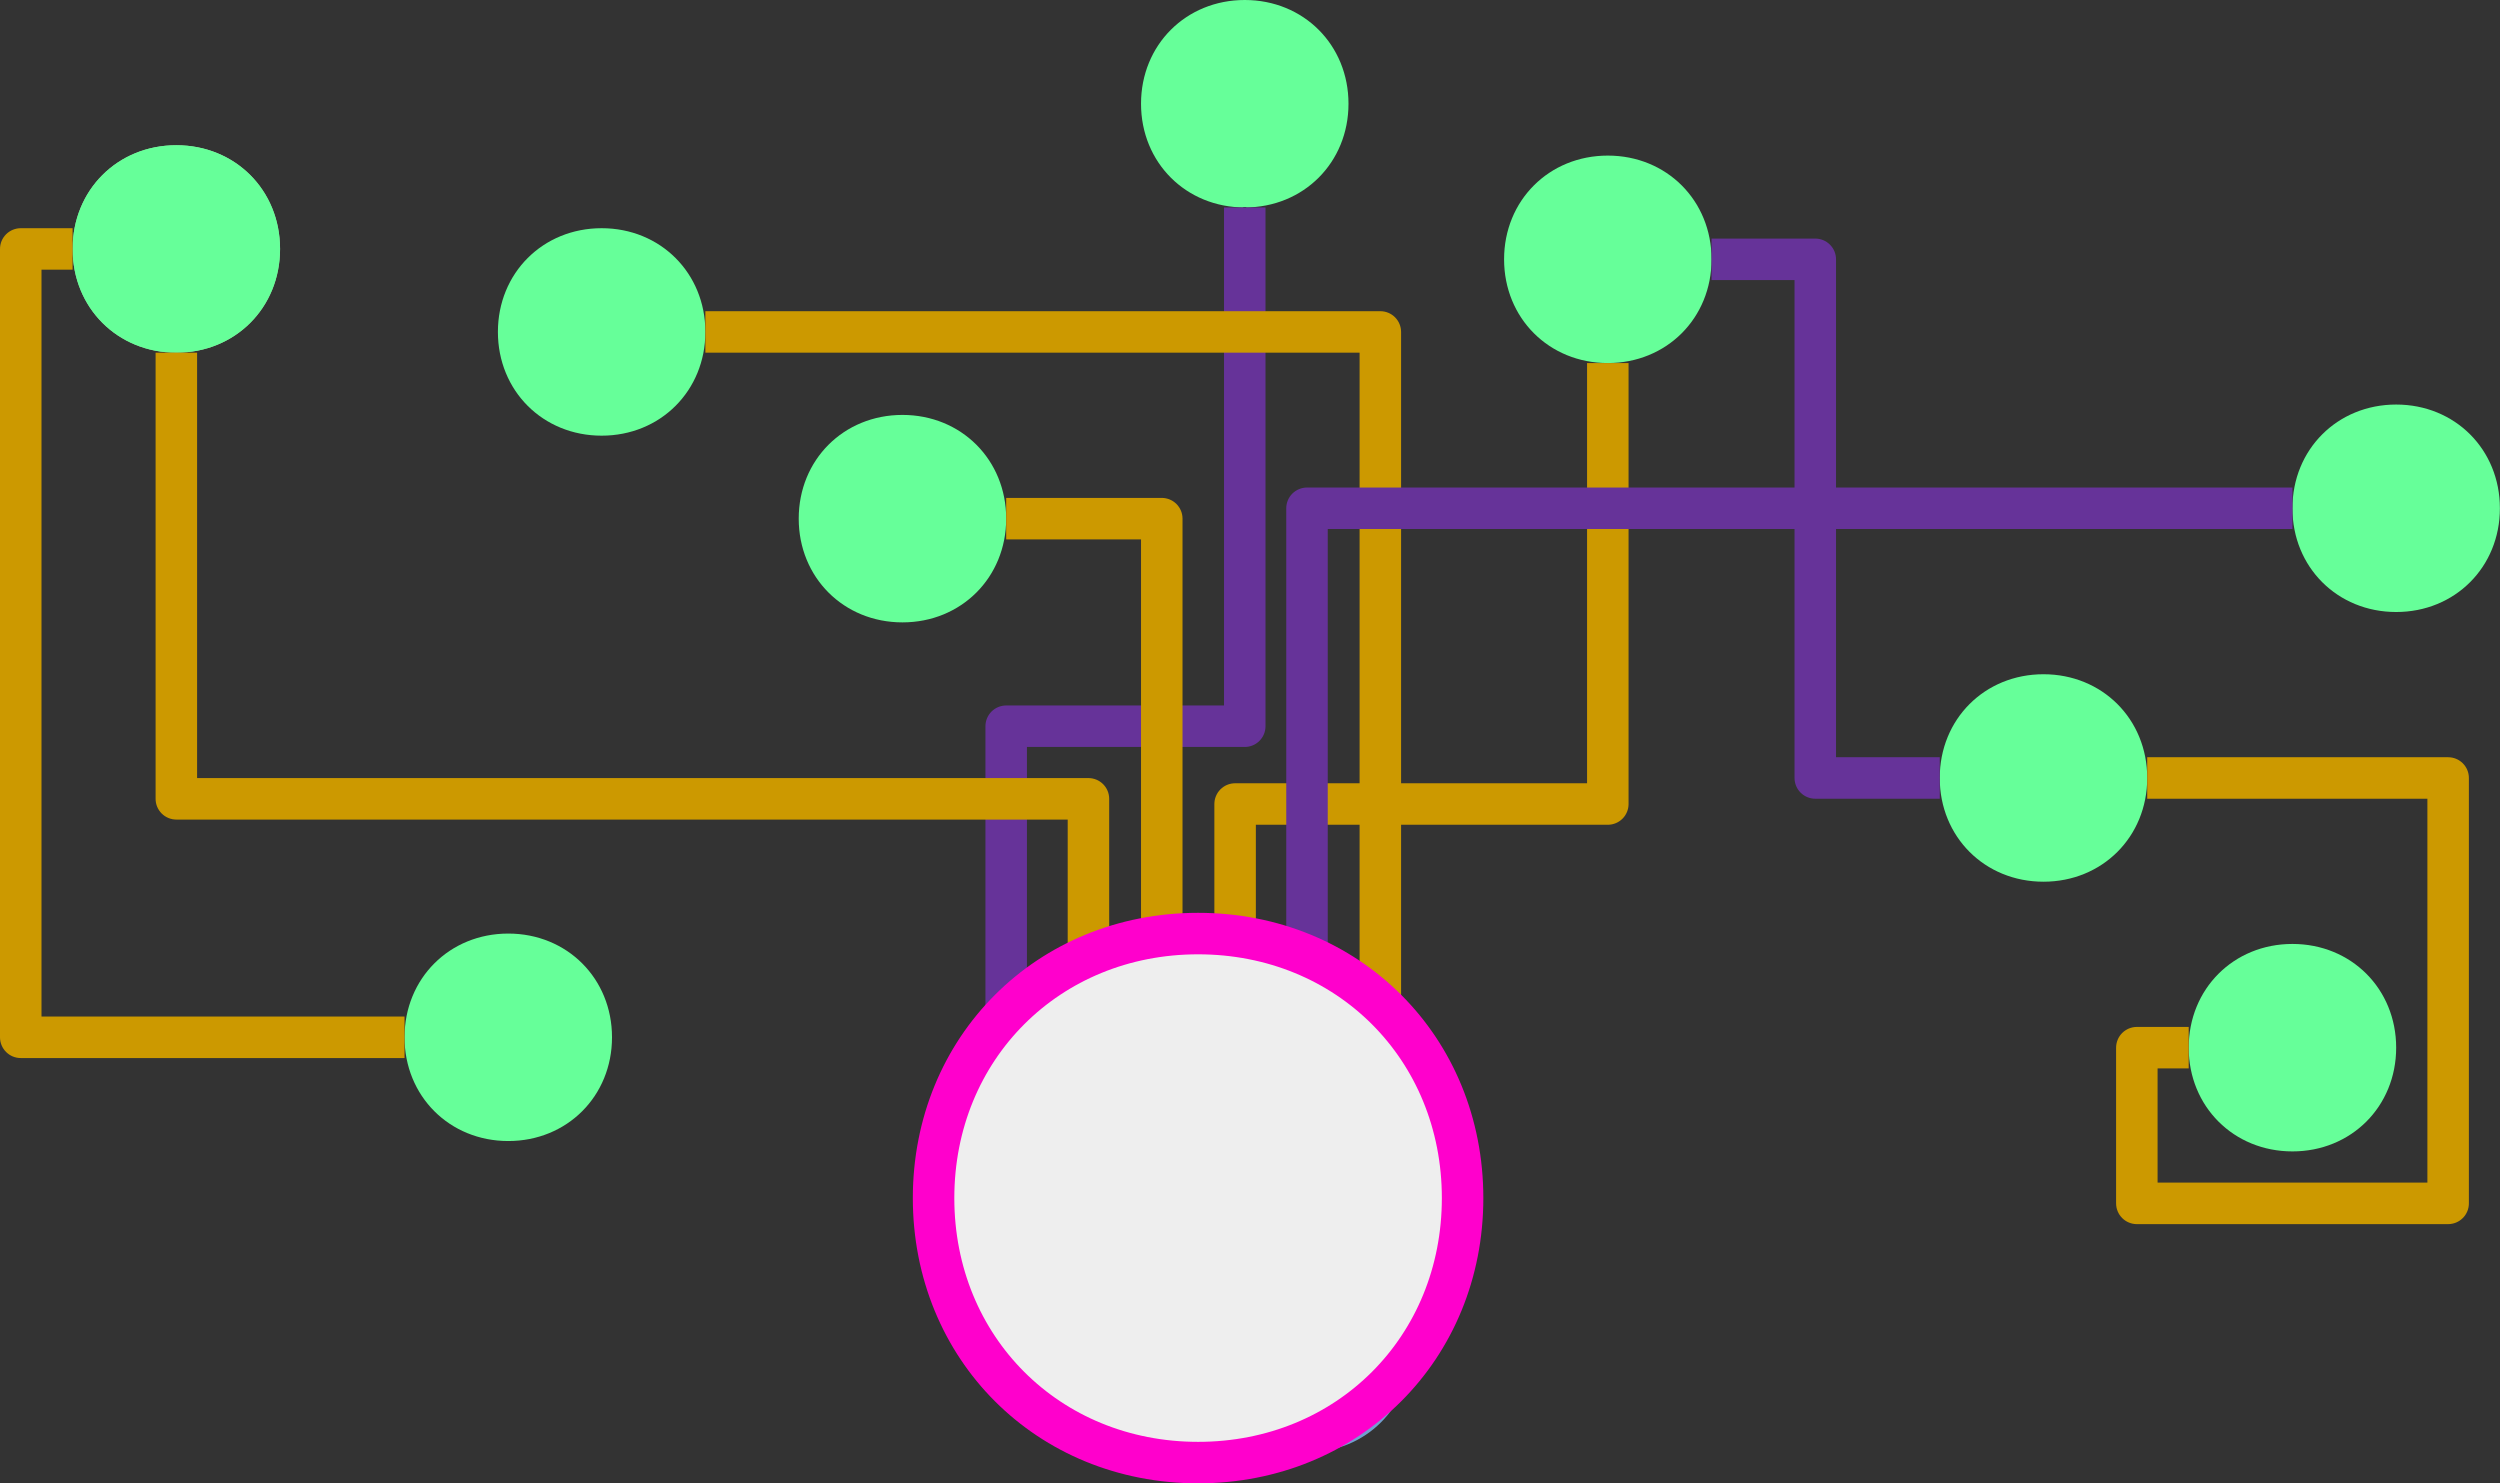 <?xml version="1.0" encoding="UTF-8"?>
<svg xmlns="http://www.w3.org/2000/svg" xmlns:ooo="http://xml.openoffice.org/svg/export" xmlns:xlink="http://www.w3.org/1999/xlink" version="1.2" baseProfile="tiny" width="241.01mm" height="143.01mm" viewBox="1700 900 24101 14301" preserveAspectRatio="xMidYMid" fill-rule="evenodd" clip-path="url(#presentation_clip_path)" stroke-width="28.222" stroke-linejoin="round" xml:space="preserve">
 <rect x="1700" y="900" width="24101" height="14301" fill="#333333" stroke="none"/>
 <defs>
  <clipPath>
   <rect x="0" y="0"/>
  </clipPath>
 </defs>
 <defs>
  <g ooo:slide="id1" ooo:id-list="id3 id4 id5 id6 id7 id8 id9 id10 id11 id12 id13 id14 id15 id16 id17 id18 id19 id20 id21 id22 id23 id24 id25"/>
 </defs>
 <defs>
  <g transform="scale(0,-0)">
   <path d="M 580,1141 L 1163,571 580,0 -4,571 580,1141 Z"/>
  </g>
  <g transform="scale(0,-0)">
   <path d="M 8,1128 L 1137,1128 1137,0 8,0 8,1128 Z"/>
  </g>
  <g transform="scale(0,-0)">
   <path d="M 174,0 L 602,739 174,1481 1456,739 174,0 Z M 1358,739 L 309,1346 659,739 1358,739 Z"/>
  </g>
  <g transform="scale(0,-0)">
   <path d="M 2015,739 L 1276,0 717,0 1260,543 174,543 174,936 1260,936 717,1481 1274,1481 2015,739 Z"/>
  </g>
  <g transform="scale(0,-0)">
   <path d="M 0,-2 C -7,14 -16,27 -25,37 L 356,567 C 262,823 215,952 215,954 215,979 228,992 255,992 264,992 276,990 289,987 310,991 331,999 354,1012 L 381,999 492,748 772,1049 836,1024 860,1049 C 881,1039 901,1025 922,1006 886,937 835,863 770,784 769,783 710,716 594,584 L 774,223 C 774,196 753,168 711,139 L 727,119 C 717,90 699,76 672,76 641,76 570,178 457,381 L 164,-76 C 142,-110 111,-127 72,-127 30,-127 9,-110 8,-76 1,-67 -2,-52 -2,-32 -2,-23 -1,-13 0,-2 Z"/>
  </g>
  <g transform="scale(0,-0)">
   <path d="M 285,-33 C 182,-33 111,30 74,156 52,228 41,333 41,471 41,549 55,616 82,672 116,743 169,778 240,778 293,778 328,747 346,684 L 369,508 C 377,444 397,411 428,410 L 1163,1116 C 1174,1127 1196,1133 1229,1133 1271,1133 1292,1118 1292,1087 L 1292,965 C 1292,929 1282,901 1262,881 L 442,47 C 390,-6 338,-33 285,-33 Z"/>
  </g>
  <g transform="scale(0,-0)">
   <path d="M 813,0 C 632,0 489,54 383,161 276,268 223,411 223,592 223,773 276,916 383,1023 489,1130 632,1184 813,1184 992,1184 1136,1130 1245,1023 1353,916 1407,772 1407,592 1407,412 1353,268 1245,161 1136,54 992,0 813,0 Z"/>
  </g>
  <g transform="scale(0,-0)">
   <path d="M 346,457 C 273,457 209,483 155,535 101,586 74,649 74,723 74,796 101,859 155,911 209,963 273,989 346,989 419,989 480,963 531,910 582,859 608,796 608,723 608,648 583,586 532,535 482,483 420,457 346,457 Z"/>
  </g>
  <g transform="scale(0,-0)">
   <path d="M -4,459 L 1135,459 1135,606 -4,606 -4,459 Z"/>
  </g>
 </defs>
 <defs/>
 <g>
  <g>
   <g clip-path="url(#presentation_clip_path)">
    <g>
     <g>
      <g>
       <path fill="rgb(153,204,153)" stroke="none" d="M 3400,2300 C 3967,2300 4400,2733 4400,3300 4400,3867 3967,4300 3400,4300 2833,4300 2400,3867 2400,3300 2400,2733 2833,2300 3400,2300 Z M 2400,2300 L 2400,2300 Z M 4401,4301 L 4401,4301 Z"/>
      </g>
     </g>
     <g>
      <g>
       <path fill="rgb(102,255,153)" stroke="none" d="M 3400,2300 C 3967,2300 4400,2733 4400,3300 4400,3867 3967,4300 3400,4300 2833,4300 2400,3867 2400,3300 2400,2733 2833,2300 3400,2300 Z M 2400,2300 L 2400,2300 Z M 4401,4301 L 4401,4301 Z"/>
      </g>
     </g>
     <g>
      <g>
       <path fill="rgb(102,255,153)" stroke="none" d="M 10400,4900 C 10967,4900 11400,5333 11400,5900 11400,6467 10967,6900 10400,6900 9833,6900 9400,6467 9400,5900 9400,5333 9833,4900 10400,4900 Z M 9400,4900 L 9400,4900 Z M 11401,6901 L 11401,6901 Z"/>
      </g>
     </g>
     <g>
      <g>
       <path fill="rgb(102,255,153)" stroke="none" d="M 24800,4800 C 25367,4800 25800,5233 25800,5800 25800,6367 25367,6800 24800,6800 24233,6800 23800,6367 23800,5800 23800,5233 24233,4800 24800,4800 Z M 23800,4800 L 23800,4800 Z M 25801,6801 L 25801,6801 Z"/>
      </g>
     </g>
     <g>
      <g>
       <path fill="rgb(102,255,153)" stroke="none" d="M 13700,900 C 14267,900 14700,1333 14700,1900 14700,2467 14267,2900 13700,2900 13133,2900 12700,2467 12700,1900 12700,1333 13133,900 13700,900 Z M 12700,900 L 12700,900 Z M 14701,2901 L 14701,2901 Z"/>
      </g>
     </g>
     <g>
      <g>
       <path fill="rgb(114,159,207)" stroke="none" d="M 14300,12900 C 14867,12900 15300,13333 15300,13900 15300,14467 14867,14900 14300,14900 13733,14900 13300,14467 13300,13900 13300,13333 13733,12900 14300,12900 Z M 13300,12900 L 13300,12900 Z M 15301,14901 L 15301,14901 Z"/>
      </g>
     </g>
     <g>
      <g>
       <path fill="rgb(102,255,153)" stroke="none" d="M 7500,3100 C 8067,3100 8500,3533 8500,4100 8500,4667 8067,5100 7500,5100 6933,5100 6500,4667 6500,4100 6500,3533 6933,3100 7500,3100 Z M 6500,3100 L 6500,3100 Z M 8501,5101 L 8501,5101 Z"/>
      </g>
     </g>
     <g>
      <g>
       <path fill="rgb(102,255,153)" stroke="none" d="M 17200,2400 C 17767,2400 18200,2833 18200,3400 18200,3967 17767,4400 17200,4400 16633,4400 16200,3967 16200,3400 16200,2833 16633,2400 17200,2400 Z M 16200,2400 L 16200,2400 Z M 18201,4401 L 18201,4401 Z"/>
      </g>
     </g>
     <g>
      <g>
       <path fill="rgb(114,159,207)" stroke="none" d="M 12900,12900 C 13467,12900 13900,13333 13900,13900 13900,14467 13467,14900 12900,14900 12333,14900 11900,14467 11900,13900 11900,13333 12333,12900 12900,12900 Z M 11900,12900 L 11900,12900 Z M 13901,14901 L 13901,14901 Z"/>
      </g>
     </g>
     <g>
      <g>
       <path fill="none" stroke="rgb(0,0,0)" d="M 12900,12900 L 12900,7901 13700,7901 13700,2900"/>
      </g>
     </g>
     <g>
      <g>
       <path fill="none" stroke="rgb(102,51,153)" stroke-width="400" stroke-linejoin="round" d="M 13700,2900 L 13700,7901 11400,7901 11400,13900 11900,13900"/>
      </g>
     </g>
     <g>
      <g>
       <path fill="none" stroke="rgb(204,153,0)" stroke-width="400" stroke-linejoin="round" d="M 12900,12900 L 12900,5900 11400,5900"/>
      </g>
     </g>
     <g>
      <g>
       <path fill="none" stroke="rgb(204,153,0)" stroke-width="400" stroke-linejoin="round" d="M 15007,13193 L 15007,4100 8500,4100"/>
      </g>
     </g>
     <g>
      <g>
       <path fill="none" stroke="rgb(204,153,0)" stroke-width="400" stroke-linejoin="round" d="M 13607,13193 L 13607,8651 17200,8651 17200,4400"/>
      </g>
     </g>
     <g>
      <g>
       <path fill="none" stroke="rgb(204,153,0)" stroke-width="400" stroke-linejoin="round" d="M 12193,13193 L 12193,8601 3400,8601 3400,4300"/>
      </g>
     </g>
     <g>
      <g>
       <path fill="none" stroke="rgb(102,51,153)" stroke-width="400" stroke-linejoin="round" d="M 14300,12900 L 14300,5800 23800,5800"/>
      </g>
     </g>
     <g>
      <g>
       <path fill="rgb(102,255,153)" stroke="none" d="M 21400,7400 C 21967,7400 22400,7833 22400,8400 22400,8967 21967,9400 21400,9400 20833,9400 20400,8967 20400,8400 20400,7833 20833,7400 21400,7400 Z M 20400,7400 L 20400,7400 Z M 22401,9401 L 22401,9401 Z"/>
      </g>
     </g>
     <g>
      <g>
       <path fill="none" stroke="rgb(102,51,153)" stroke-width="400" stroke-linejoin="round" d="M 18200,3400 L 19200,3400 19200,8400 20400,8400"/>
      </g>
     </g>
     <g>
      <g>
       <path fill="rgb(102,255,153)" stroke="none" d="M 23800,10000 C 24367,10000 24800,10433 24800,11000 24800,11567 24367,12000 23800,12000 23233,12000 22800,11567 22800,11000 22800,10433 23233,10000 23800,10000 Z M 22800,10000 L 22800,10000 Z M 24801,12001 L 24801,12001 Z"/>
      </g>
     </g>
     <g>
      <g>
       <path fill="none" stroke="rgb(204,153,0)" stroke-width="400" stroke-linejoin="round" d="M 22400,8400 L 25301,8400 25301,12501 22300,12501 22300,11000 22800,11000"/>
      </g>
     </g>
     <g>
      <g>
       <path fill="rgb(102,255,153)" stroke="none" d="M 6600,9900 C 7167,9900 7600,10333 7600,10900 7600,11467 7167,11900 6600,11900 6033,11900 5600,11467 5600,10900 5600,10333 6033,9900 6600,9900 Z M 5600,9900 L 5600,9900 Z M 7601,11901 L 7601,11901 Z"/>
      </g>
     </g>
     <g>
      <g>
       <path fill="none" stroke="rgb(204,153,0)" stroke-width="400" stroke-linejoin="round" d="M 2400,3300 L 1900,3300 1900,10900 5600,10900"/>
      </g>
     </g>
     <g>
      <g>
       <path fill="rgb(238,238,238)" stroke="none" d="M 13250,9900 C 14696,9900 15800,11004 15800,12450 15800,13896 14696,15000 13250,15000 11804,15000 10700,13896 10700,12450 10700,11004 11804,9900 13250,9900 Z M 10700,9900 L 10700,9900 Z M 15801,15001 L 15801,15001 Z"/>
       <path fill="none" stroke="rgb(255,0,204)" stroke-width="400" stroke-linejoin="round" d="M 13250,9900 C 14696,9900 15800,11004 15800,12450 15800,13896 14696,15000 13250,15000 11804,15000 10700,13896 10700,12450 10700,11004 11804,9900 13250,9900 Z"/>
      </g>
     </g>
    </g>
   </g>
  </g>
 </g>
</svg>
